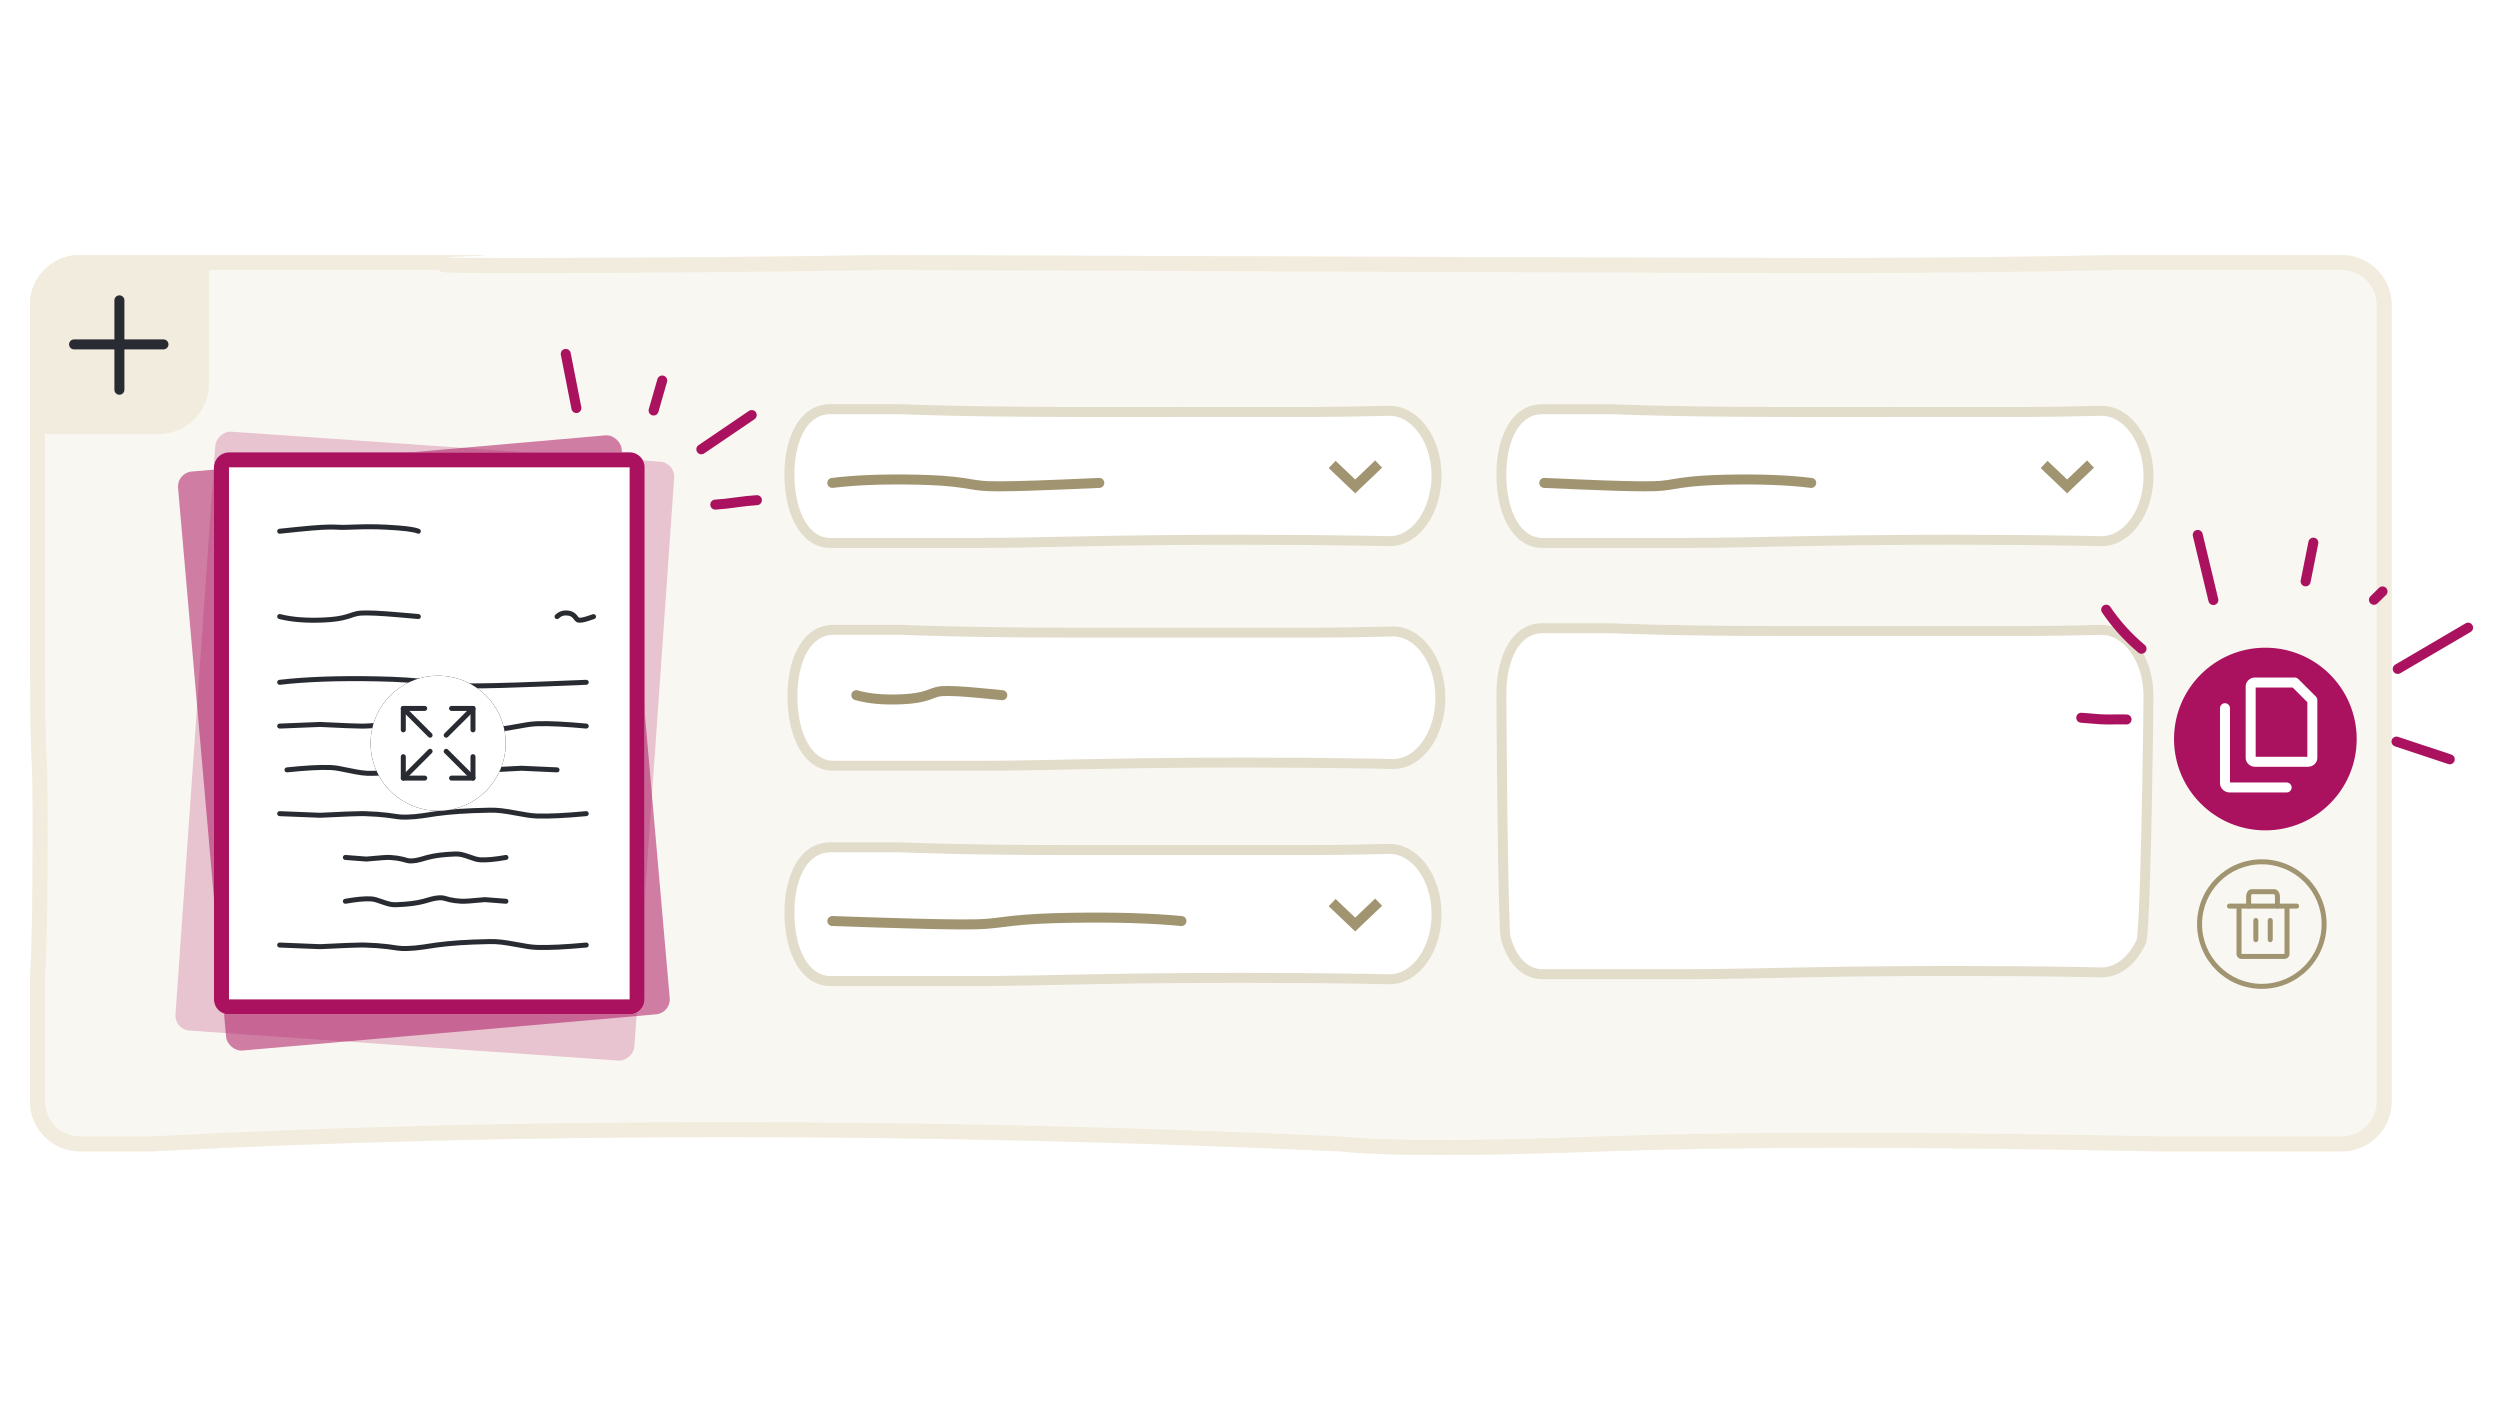 <?xml version="1.0" encoding="UTF-8"?>
<svg xmlns="http://www.w3.org/2000/svg" xmlns:xlink="http://www.w3.org/1999/xlink" width="500" height="281" viewBox="0 0 500 281">
  <defs>
    <filter id="b" width="122.2%" height="122.2%" x="-11.1%" y="-11.1%" filterUnits="objectBoundingBox">
      <feMorphology in="SourceAlpha" operator="dilate" radius="1" result="shadowSpreadOuter1"></feMorphology>
      <feOffset in="shadowSpreadOuter1" result="shadowOffsetOuter1"></feOffset>
      <feColorMatrix in="shadowOffsetOuter1" values="0 0 0 0 0 0 0 0 0 0 0 0 0 0 0 0 0 0 0.254 0"></feColorMatrix>
    </filter>
    <circle id="a" cx="13.508" cy="13.508" r="13.508"></circle>
  </defs>
  <g fill="none" fill-rule="evenodd" transform="translate(6 51)">
    <path fill="#F9F7F1" d="M10,0 C34.639,0 59.278,0 83.917,0 C107.325,0 61.292,0.602 97.907,0.602 C122.318,0.602 146.752,0.401 171.21,0 C277.568,0.401 340.568,0.602 360.208,0.602 C379.849,0.602 398.95,0.401 417.511,0 L462.34,0 C467.863,2.84171132e-14 472.34,4.477 472.34,10 C472.34,20.259 472.34,30.518 472.34,40.777 C472.34,63.369 472.34,85.96 472.34,108.552 C472.34,128.794 472.34,149.037 472.34,169.279 C472.34,174.802 467.863,179.279 462.34,179.279 L436.326,179.279 L436.326,179.279 L426.092,179.279 C377.722,178.318 340.555,178.318 314.591,179.279 C288.627,180.24 271.104,180.24 262.023,179.279 C219.915,177.375 178.901,176.422 138.98,176.422 C99.059,176.422 60.872,177.375 24.419,179.279 L10,179.279 C4.477,179.279 6.76353751e-16,174.802 0,169.279 L0,144.473 L0,144.473 C0.359,139.128 0.539,129.185 0.539,114.642 C0.539,92.828 0,110.394 0,73.596 C0,56.055 0,38.514 0,20.973 C0,17.315 0,13.658 0,10 C-6.76353751e-16,4.477 4.477,1.01453063e-15 10,0 Z"></path>
    <path fill="#F1ECDD" fill-rule="nonzero" d="M86.943,0.265 L86.447,0.283 C82.34,0.433 79.123,0.589 95.808,0.601 L97.907,0.602 C122.318,0.602 146.752,0.401 171.21,0 C274.378,0.389 336.749,0.59 358.324,0.601 L360.208,0.602 C379.849,0.602 398.95,0.401 417.511,0 L462.34,0 C467.863,0 472.34,4.477 472.34,10 L472.34,169.279 C472.34,174.802 467.863,179.279 462.34,179.279 L426.092,179.279 C402.391,178.808 381.379,178.568 363.058,178.559 L360.828,178.559 C342.726,178.568 327.313,178.808 314.591,179.279 C301.897,179.749 291.221,179.989 282.563,180 L281.395,180 C272.92,179.989 266.463,179.749 262.023,179.279 C219.915,177.375 178.901,176.422 138.98,176.422 C99.059,176.422 60.872,177.375 24.419,179.279 L10,179.279 C4.477,179.279 0,174.802 0,169.279 L0,144.473 C0.347,139.309 0.526,129.853 0.538,116.105 L0.538,113.38 C0.53,105.472 0.443,103.269 0.341,101.209 L0.326,100.893 C0.18,97.989 0.012,94.803 0,75.74 L0,10 C0,4.477 4.477,0 10,0 L85.239,0 C94.343,0.011 90.593,0.133 86.943,0.265 Z M81.565,2.999 L10,2.999 C6.215,2.999 3.131,6.005 3,9.759 L3,10 L3,75.954 C3.009,89.859 3.093,95.836 3.266,99.601 C3.276,99.81 3.286,100.019 3.298,100.264 C3.314,100.584 3.314,100.584 3.33,100.901 L3.34,101.11 L3.36,101.527 C3.484,104.235 3.532,106.959 3.538,113.234 L3.538,116.112 C3.526,129.679 3.352,139.091 3.012,144.394 L3,144.565 L3,169.279 C3,173.065 6.005,176.148 9.759,176.275 L10,176.279 L24.34,176.279 L27.586,176.113 C61.978,174.375 97.9,173.479 135.351,173.425 L138.98,173.422 C178.947,173.422 220.006,174.376 262.159,176.282 L262.339,176.296 C266.687,176.756 273.074,176.991 281.484,177 L282.643,177 C291.238,176.987 301.855,176.749 314.48,176.281 C327.236,175.809 342.677,175.568 360.799,175.559 L363.032,175.559 C381.373,175.568 402.394,175.808 426.092,176.279 L462.34,176.279 C466.206,176.279 469.34,173.145 469.34,169.279 L469.34,10 C469.34,6.134 466.206,2.999 462.34,2.999 L417.575,2.999 C398.993,3.401 379.87,3.602 360.208,3.602 L358.323,3.601 C336.743,3.59 274.373,3.389 171.26,2.999 C146.785,3.401 122.334,3.602 97.907,3.602 L96.03,3.601 C95.88,3.601 95.73,3.601 95.583,3.601 L94.713,3.6 C88.175,3.593 84.624,3.561 83.425,3.504 C83.217,3.495 83.054,3.484 82.906,3.467 C82.738,3.448 82.591,3.424 82.401,3.374 C82.153,3.313 82.134,3.309 81.599,3.018 L81.563,2.999 L81.565,2.999 Z"></path>
    <g transform="translate(150.882 29.832)">
      <g transform="translate(142.387)">
        <path fill="#FFF" d="M9.172,0 L22.929,0 L25.992,0.112 C34.664,0.404 45.409,0.554 58.226,0.563 L105.968,0.559 C110.392,0.542 115.341,0.463 120.818,0.324 C126.571,0.177 131.323,6.349 131.432,14.11 L131.434,14.376 C131.434,21.986 126.942,28.181 121.339,28.4 L120.853,28.404 L116.614,28.316 C109.576,28.189 101.308,28.123 91.81,28.118 L82.679,28.137 C61.897,28.241 51.214,28.725 39.273,28.75 L9.172,28.751 C3.286,28.751 0,22.05 0,14.11 C0,6.171 3.286,0 9.172,0 Z"></path>
        <path fill="#E2DCCB" fill-rule="nonzero" d="M22.929,0 L25.992,0.112 C34.664,0.404 45.409,0.554 58.226,0.563 L105.968,0.559 C110.392,0.542 115.341,0.463 120.818,0.324 C126.571,0.177 131.323,6.349 131.432,14.11 L131.434,14.376 C131.434,21.986 126.942,28.181 121.339,28.4 L120.853,28.404 L116.614,28.316 C109.576,28.189 101.308,28.123 91.81,28.118 L82.679,28.137 C66.873,28.216 56.909,28.515 47.79,28.665 L46.78,28.681 C46.612,28.683 46.444,28.686 46.277,28.688 L45.275,28.702 C45.108,28.704 44.941,28.706 44.775,28.709 L43.776,28.72 C42.613,28.733 41.451,28.742 40.279,28.747 L39.273,28.75 L9.172,28.751 C3.286,28.751 0,22.05 0,14.11 C0,6.171 3.286,0 9.172,0 L22.929,0 Z M22.929,2 L9.172,2 C4.901,2 2,6.723 2,14.11 C2,21.627 4.991,26.751 9.172,26.751 L39.269,26.75 C40.548,26.747 41.845,26.739 43.188,26.726 C45.524,26.703 47.947,26.665 51.005,26.607 C51.695,26.594 53.163,26.564 54.697,26.533 L55.357,26.52 C57.227,26.482 59.046,26.445 59.544,26.435 C67.85,26.271 74.543,26.178 82.675,26.137 L91.811,26.118 C101.32,26.123 109.599,26.19 116.655,26.317 L120.837,26.404 L121.261,26.401 C125.66,26.23 129.434,20.998 129.434,14.39 L129.432,14.138 C129.338,7.382 125.355,2.209 120.869,2.323 C115.379,2.463 110.415,2.542 105.968,2.559 L58.224,2.563 C45.387,2.554 34.622,2.404 25.918,2.111 L22.929,2 Z"></path>
        <polygon fill="#A19471" fill-rule="nonzero" points="118.153 11.256 119.534 12.703 114.846 17.176 114.156 17.834 113.466 17.176 108.86 12.782 110.241 11.335 114.155 15.07"></polygon>
        <path fill="#A19471" fill-rule="nonzero" d="M43.135,14.06 C46.05,14.067 50.325,14.192 55.969,14.435 L63.022,14.739 C63.574,14.763 64.002,15.229 63.978,15.781 C63.954,16.333 63.487,16.761 62.936,16.737 L55.883,16.433 C48.536,16.117 43.527,16.002 40.878,16.087 C39.933,16.118 39.168,16.194 38.235,16.336 C38.032,16.367 36.332,16.65 35.717,16.74 C33.322,17.09 30.58,17.302 26.424,17.388 C19.744,17.527 14.09,17.309 9.46,16.73 C8.912,16.662 8.523,16.162 8.592,15.614 C8.66,15.066 9.16,14.677 9.708,14.746 C14.232,15.311 19.792,15.526 26.383,15.389 C30.459,15.304 33.119,15.099 35.428,14.761 C36.018,14.675 37.71,14.393 37.933,14.359 C38.94,14.205 39.783,14.122 40.814,14.088 C41.314,14.072 41.893,14.063 42.551,14.06 L43.135,14.06 Z" transform="rotate(180 36.281 15.745)"></path>
      </g>
      <path fill="#FFF" stroke="#E2DCCB" stroke-width="2" d="M22.911,1 L25.958,1.112 C34.64,1.404 45.395,1.554 58.226,1.563 L105.972,1.559 C110.402,1.542 115.359,1.463 120.843,1.323 C123.416,1.258 125.74,2.642 127.449,4.862 C129.253,7.204 130.38,10.478 130.432,14.118 C130.431,17.802 129.4,21.101 127.699,23.509 C126.077,25.805 123.841,27.291 121.328,27.399 L116.632,27.317 C109.589,27.19 101.315,27.123 91.808,27.118 L82.674,27.137 C71.283,27.194 62.924,27.365 55.73,27.512 C52.939,27.569 50.323,27.623 47.774,27.665 L46.765,27.681 C46.597,27.683 46.43,27.686 46.263,27.688 L45.263,27.702 L43.766,27.72 C42.604,27.733 41.444,27.742 40.276,27.747 L39.273,27.75 L9.172,27.751 C6.698,27.751 4.777,26.364 3.425,24.206 C1.823,21.649 1,18.034 1,14.11 C1,10.234 1.802,6.792 3.372,4.377 C4.729,2.29 6.675,1 9.172,1 L22.911,1 Z"></path>
      <polyline stroke="#A19471" stroke-width="2" points="109.55 12.058 114.156 16.452 118.844 11.98"></polyline>
      <path fill="#A19471" fill-rule="nonzero" d="M43.135,14.06 C46.05,14.067 50.325,14.192 55.969,14.435 L63.022,14.739 C63.574,14.763 64.002,15.229 63.978,15.781 C63.954,16.333 63.487,16.761 62.936,16.737 L55.883,16.433 C48.536,16.117 43.527,16.002 40.878,16.087 C39.933,16.118 39.167,16.194 38.235,16.336 C38.032,16.367 36.332,16.65 35.717,16.74 C33.322,17.09 30.58,17.302 26.424,17.388 C19.744,17.527 14.09,17.309 9.46,16.73 C8.912,16.662 8.523,16.162 8.591,15.614 C8.66,15.066 9.16,14.677 9.708,14.746 C14.232,15.311 19.792,15.526 26.383,15.389 C30.459,15.304 33.119,15.099 35.428,14.761 C36.018,14.675 37.71,14.393 37.933,14.359 C38.94,14.205 39.783,14.122 40.814,14.088 C41.314,14.072 41.893,14.063 42.551,14.06 L43.135,14.06 Z" transform="matrix(1 0 0 -1 0 31.489)"></path>
      <g transform="translate(142.387 43.811)">
        <path fill="#FFF" d="M9.172,0 L22.929,0 L25.992,0.113 C34.664,0.408 45.409,0.56 58.226,0.569 L105.968,0.565 C110.392,0.548 115.341,0.468 120.818,0.327 C126.571,0.179 131.323,6.417 131.432,14.261 L131.434,14.529 C131.434,17.2 130.892,61.832 129.951,63.965 C128.181,67.975 124.997,70.694 121.339,70.838 L120.853,70.842 L116.614,70.754 C112.837,70.685 108.706,70.634 104.221,70.601 C100.348,70.572 96.211,70.556 91.81,70.554 L82.679,70.573 C61.897,70.678 51.214,71.167 39.273,71.192 L9.172,71.193 C5.071,71.193 2.232,67.906 0.888,63.198 C0.302,61.148 0,16.695 0,14.261 C0,6.237 3.286,0 9.172,0 Z"></path>
        <path fill="#E2DCCB" fill-rule="nonzero" d="M22.929,0 L25.992,0.113 C34.664,0.408 45.409,0.56 58.226,0.569 L105.968,0.565 C110.392,0.548 115.341,0.468 120.818,0.327 C126.571,0.179 131.323,6.417 131.432,14.261 L131.434,14.529 L131.434,14.739 C131.423,16.724 131.299,27.231 131.075,38.038 L131.045,39.449 C131.04,39.684 131.035,39.919 131.03,40.154 L130.999,41.562 C130.748,52.572 130.394,62.963 129.951,63.965 C128.181,67.975 124.997,70.694 121.339,70.838 L120.853,70.842 L116.614,70.754 C112.837,70.685 108.706,70.634 104.221,70.601 C100.348,70.572 96.211,70.556 91.81,70.554 L82.679,70.573 C65.995,70.657 55.82,70.989 46.277,71.13 L45.275,71.144 C45.108,71.146 44.941,71.148 44.775,71.15 L43.776,71.162 C42.945,71.171 42.115,71.178 41.281,71.184 L40.279,71.189 C39.945,71.191 39.609,71.192 39.273,71.192 L9.172,71.193 C5.071,71.193 2.232,67.906 0.888,63.198 C0.607,62.214 0.391,51.46 0.243,40.274 L0.207,37.473 C0.078,26.978 0.009,16.787 0,14.591 L0,14.261 C0,6.237 3.286,0 9.172,0 L22.929,0 Z M128.138,62.839 C128.188,62.441 128.239,61.888 128.29,61.192 C128.39,59.836 128.487,57.968 128.582,55.636 C128.75,51.477 128.905,45.937 129.046,39.406 C129.095,37.146 129.142,34.689 129.186,32.224 L129.219,30.376 C129.338,23.463 129.426,16.861 129.434,14.792 L129.434,14.543 L129.432,14.289 C129.337,7.447 125.349,2.211 120.869,2.327 C115.379,2.468 110.415,2.547 105.968,2.565 L58.224,2.569 C45.387,2.56 34.621,2.408 25.918,2.112 L22.929,2 L9.172,2 C4.907,2 2,6.784 2,14.261 L2,14.663 C2.007,16.98 2.061,23.793 2.132,30.736 L2.146,32.124 L2.156,33.048 L2.166,33.968 C2.185,35.649 2.204,37.297 2.224,38.848 C2.396,52.319 2.635,62.033 2.811,62.649 C4.017,66.872 6.306,69.193 9.172,69.193 L39.269,69.192 C40.548,69.19 41.844,69.181 43.188,69.168 C45.524,69.145 47.947,69.107 51.004,69.047 C51.744,69.033 53.376,69 55.027,68.966 L55.686,68.953 C57.436,68.917 59.075,68.883 59.544,68.874 C67.85,68.708 74.543,68.614 82.675,68.573 L91.811,68.554 C96.217,68.556 100.358,68.572 104.236,68.601 C108.728,68.634 112.866,68.685 116.656,68.754 L120.836,68.842 L121.26,68.84 C123.914,68.735 126.435,66.747 127.98,63.468 L128.108,63.184 L128.1,63.191 C128.088,63.186 128.114,63.035 128.138,62.839 Z"></path>
      </g>
      <g transform="translate(.602 44.132)">
        <path fill="#FFF" d="M9.183,0 L22.957,0 L26.023,0.114 C34.707,0.41 45.464,0.563 58.296,0.571 L106.097,0.568 C110.526,0.55 115.481,0.47 120.965,0.329 C126.725,0.18 131.483,6.448 131.592,14.329 L131.593,14.599 C131.593,22.327 127.096,28.618 121.487,28.84 L120.999,28.844 L116.756,28.756 C109.709,28.627 101.431,28.56 91.922,28.554 L82.78,28.574 C61.972,28.679 51.276,29.171 39.321,29.196 L9.183,29.197 C3.29,29.197 0,22.391 0,14.329 C0,6.266 3.29,0 9.183,0 Z"></path>
        <path fill="#E2DCCB" fill-rule="nonzero" d="M22.957,0 L26.023,0.114 C34.707,0.41 45.464,0.563 58.296,0.571 L106.097,0.568 C110.526,0.55 115.481,0.47 120.965,0.329 C126.725,0.18 131.483,6.448 131.592,14.329 L131.593,14.599 C131.593,22.327 127.096,28.618 121.487,28.84 L120.999,28.844 L116.756,28.756 C109.709,28.627 101.431,28.56 91.922,28.554 L82.78,28.574 C61.972,28.679 51.276,29.171 39.321,29.196 L9.183,29.197 C3.29,29.197 0,22.391 0,14.329 C0,6.266 3.29,0 9.183,0 L22.957,0 Z M22.957,2 L9.183,2 C4.914,2 2,6.811 2,14.329 C2,21.977 5.004,27.197 9.183,27.197 L39.316,27.196 C40.597,27.193 41.895,27.185 43.24,27.172 C45.579,27.148 48.005,27.11 51.066,27.05 C51.757,27.037 53.227,27.007 54.763,26.976 L55.424,26.962 C57.296,26.924 59.117,26.886 59.616,26.876 C67.932,26.709 74.633,26.615 82.775,26.574 L91.923,26.554 C101.443,26.56 109.733,26.627 116.797,26.756 L120.983,26.844 L121.407,26.842 C125.806,26.668 129.593,21.342 129.593,14.612 L129.592,14.357 C129.497,7.477 125.501,2.212 121.016,2.328 C115.519,2.47 110.549,2.55 106.097,2.568 L58.295,2.571 C45.442,2.563 34.663,2.41 25.949,2.113 L22.957,2 Z"></path>
        <path fill="#A19471" fill-rule="nonzero" d="M30.8,12.267 C32.341,12.153 35.131,12.299 39.217,12.702 L43.074,13.081 C43.623,13.135 44.025,13.625 43.971,14.175 C43.917,14.724 43.427,15.126 42.878,15.072 L39.021,14.692 C35.046,14.301 32.339,14.159 30.947,14.262 C30.501,14.294 30.145,14.375 29.693,14.533 C29.596,14.567 28.66,14.922 28.306,15.04 C26.93,15.5 25.362,15.777 23.023,15.888 C19.294,16.065 16.122,15.785 13.505,15.038 C12.973,14.887 12.666,14.333 12.817,13.802 C12.969,13.271 13.522,12.963 14.053,13.115 C16.442,13.796 19.401,14.058 22.928,13.89 C25.091,13.787 26.477,13.543 27.673,13.143 C27.979,13.041 28.897,12.692 29.034,12.645 C29.642,12.433 30.165,12.314 30.8,12.267 Z"></path>
      </g>
      <g transform="translate(0 87.623)">
        <path fill="#FFF" d="M9.172,0 L22.929,0 L25.992,0.112 C34.664,0.404 45.409,0.554 58.226,0.563 L105.968,0.559 C110.392,0.542 115.341,0.463 120.818,0.324 C126.571,0.177 131.323,6.349 131.432,14.11 L131.434,14.376 C131.434,21.986 126.942,28.181 121.339,28.4 L120.853,28.404 L116.614,28.316 C109.576,28.189 101.308,28.123 91.81,28.118 L82.679,28.137 C61.897,28.241 51.214,28.725 39.273,28.75 L9.172,28.751 C3.286,28.751 0,22.05 0,14.11 C0,6.171 3.286,0 9.172,0 Z"></path>
        <path fill="#E2DCCB" fill-rule="nonzero" d="M22.929,0 L25.992,0.112 C34.664,0.404 45.409,0.554 58.226,0.563 L105.968,0.559 C110.392,0.542 115.341,0.463 120.818,0.324 C126.571,0.177 131.323,6.349 131.432,14.11 L131.434,14.376 C131.434,21.986 126.942,28.181 121.339,28.4 L120.853,28.404 L116.614,28.316 C109.576,28.189 101.308,28.123 91.81,28.118 L82.679,28.137 C66.873,28.216 56.909,28.515 47.79,28.665 L46.78,28.681 C46.612,28.683 46.444,28.686 46.277,28.688 L45.275,28.702 C45.108,28.704 44.941,28.706 44.775,28.709 L43.776,28.72 C42.613,28.733 41.451,28.742 40.279,28.747 L39.273,28.75 L9.172,28.751 C3.286,28.751 0,22.05 0,14.11 C0,6.171 3.286,0 9.172,0 L22.929,0 Z M22.929,2 L9.172,2 C4.901,2 2,6.723 2,14.11 C2,21.627 4.991,26.751 9.172,26.751 L39.269,26.75 C40.548,26.747 41.845,26.739 43.188,26.726 C45.524,26.703 47.947,26.665 51.005,26.607 C51.695,26.594 53.163,26.564 54.697,26.533 L55.357,26.52 C57.227,26.482 59.046,26.445 59.544,26.435 C67.85,26.271 74.543,26.178 82.675,26.137 L91.811,26.118 C101.32,26.123 109.599,26.19 116.655,26.317 L120.837,26.404 L121.261,26.401 C125.66,26.23 129.434,20.998 129.434,14.39 L129.432,14.138 C129.338,7.382 125.355,2.209 120.869,2.323 C115.379,2.463 110.415,2.542 105.968,2.559 L58.224,2.563 C45.387,2.554 34.622,2.404 25.918,2.111 L22.929,2 Z"></path>
        <polygon fill="#A19471" fill-rule="nonzero" points="118.153 11.256 119.534 12.703 114.846 17.176 114.156 17.834 113.466 17.176 108.86 12.782 110.241 11.335 114.155 15.07"></polygon>
        <path fill="#A19471" fill-rule="nonzero" d="M53.499,14.06 C57.299,14.068 62.87,14.193 70.218,14.435 L79.441,14.739 C79.993,14.757 80.426,15.219 80.408,15.771 C80.389,16.323 79.927,16.756 79.375,16.738 L70.152,16.434 C60.531,16.117 53.972,16.001 50.49,16.087 C49.23,16.119 48.209,16.196 46.969,16.341 C46.834,16.357 46.211,16.435 45.522,16.521 L45.104,16.573 C44.546,16.642 43.999,16.709 43.68,16.744 C40.571,17.092 37.007,17.302 31.595,17.389 C22.883,17.527 15.516,17.309 9.489,16.734 C8.939,16.681 8.536,16.193 8.588,15.643 C8.641,15.093 9.129,14.69 9.679,14.743 C15.624,15.311 22.92,15.526 31.563,15.389 C36.914,15.304 40.415,15.097 43.458,14.757 C43.95,14.702 45.014,14.569 45.804,14.471 L46.331,14.405 C46.531,14.38 46.677,14.362 46.737,14.355 C48.034,14.203 49.116,14.121 50.44,14.088 C51.131,14.071 51.94,14.062 52.865,14.06 L53.499,14.06 Z" transform="rotate(180 44.496 15.745)"></path>
      </g>
    </g>
    <path fill="#F1ECDD" d="M10,0 L35.762,0 L35.762,0 L35.762,25.762 C35.762,31.285 31.285,35.762 25.762,35.762 L0,35.762 L0,35.762 L0,10 C1.10000309e-15,4.477 4.477,2.79088747e-15 10,0 Z"></path>
    <path fill="#F1ECDD" fill-rule="nonzero" d="M35.762,0 L35.762,25.762 C35.762,31.285 31.285,35.762 25.762,35.762 L0,35.762 L0,10 C0,4.477 4.477,0 10,0 L35.762,0 Z M31.762,4 L10,4 C6.686,4 4,6.686 4,10 L4,31.762 L25.762,31.762 C29.001,31.762 31.64,29.197 31.758,25.987 L31.762,25.762 L31.762,4 Z"></path>
    <path fill="#282B31" fill-rule="nonzero" d="M23.369,10.852 C23.759,10.462 24.393,10.462 24.783,10.852 C25.174,11.243 25.174,11.876 24.783,12.266 L12.139,24.91 C11.749,25.301 11.116,25.301 10.725,24.91 C10.335,24.52 10.335,23.887 10.725,23.496 L23.369,10.852 Z" transform="rotate(45 17.754 17.881)"></path>
    <path fill="#282B31" fill-rule="nonzero" d="M10.852,10.979 C11.243,10.589 11.876,10.589 12.266,10.979 L24.91,23.623 C25.301,24.014 25.301,24.647 24.91,25.037 C24.52,25.428 23.887,25.428 23.496,25.037 L10.852,12.393 C10.462,12.003 10.462,11.37 10.852,10.979 Z" transform="rotate(45 17.881 18.008)"></path>
    <g fill="#A19471" fill-rule="nonzero" transform="translate(433.41 120.86)">
      <path d="M12.955,0 C20.11,0 25.911,5.8 25.911,12.955 C25.911,20.11 20.11,25.911 12.955,25.911 C5.8,25.911 0,20.11 0,12.955 C0,5.8 5.8,0 12.955,0 Z M12.955,1 C6.353,1 1,6.353 1,12.955 C1,19.558 6.353,24.911 12.955,24.911 C19.558,24.911 24.911,19.558 24.911,12.955 C24.911,6.353 19.558,1 12.955,1 Z"></path>
      <g transform="translate(6.478 6.478)">
        <path d="M11.516,2.859 C11.792,2.859 12.016,3.083 12.016,3.359 L12.016,12.476 C12.016,13.036 11.523,13.455 10.951,13.455 L2.484,13.455 C1.912,13.455 1.419,13.036 1.419,12.476 L1.419,3.359 C1.419,3.083 1.643,2.859 1.919,2.859 C2.195,2.859 2.419,3.083 2.419,3.359 L2.419,12.476 C2.419,12.445 2.432,12.455 2.484,12.455 L10.951,12.455 C11.003,12.455 11.016,12.445 11.016,12.476 L11.016,3.359 C11.016,3.083 11.24,2.859 11.516,2.859 Z"></path>
        <path d="M8.957,-0.5 C9.639,-0.5 10.097,0.186 10.097,0.96 L10.097,2.879 C10.097,3.155 9.873,3.379 9.597,3.379 C9.32,3.379 9.097,3.155 9.097,2.879 L9.097,0.96 C9.097,0.673 8.981,0.5 8.957,0.5 L4.478,0.5 C4.454,0.5 4.339,0.673 4.339,0.96 L4.339,2.879 C4.339,3.155 4.115,3.379 3.839,3.379 C3.562,3.379 3.339,3.155 3.339,2.879 L3.339,0.96 C3.339,0.186 3.796,-0.5 4.478,-0.5 L8.957,-0.5 Z"></path>
        <path d="M13.435 2.379C13.711 2.379 13.935 2.603 13.935 2.879 13.935 3.155 13.711 3.379 13.435 3.379L0 3.379C-.276 3.379-.5 3.155-.5 2.879-.5 2.603-.276 2.379 0 2.379L13.435 2.379ZM5.278 5.258C5.554 5.258 5.778 5.482 5.778 5.758L5.778 9.597C5.778 9.873 5.554 10.097 5.278 10.097 5.002 10.097 4.778 9.873 4.778 9.597L4.778 5.758C4.778 5.482 5.002 5.258 5.278 5.258ZM8.157 5.258C8.433 5.258 8.657 5.482 8.657 5.758L8.657 9.597C8.657 9.873 8.433 10.097 8.157 10.097 7.881 10.097 7.657 9.873 7.657 9.597L7.657 5.758C7.657 5.482 7.881 5.258 8.157 5.258Z"></path>
      </g>
    </g>
    <g transform="translate(28.89 35.13)">
      <g transform="scale(-1 1) rotate(-4 41.813 1437.192)">
        <rect width="92" height="120.068" fill="#AA115E" opacity=".221" rx="3" style="mix-blend-mode:multiply"></rect>
        <path fill="#282B31" fill-rule="nonzero" d="M31.347,33.838 C32.869,33.737 35.677,33.869 39.792,34.233 L43.705,34.58 C43.98,34.604 44.184,34.847 44.159,35.122 C44.135,35.397 43.892,35.6 43.617,35.576 L39.704,35.229 C35.638,34.87 32.868,34.739 31.413,34.836 C30.908,34.869 30.5,34.953 29.997,35.11 C29.955,35.123 29.79,35.179 29.582,35.249 L29.045,35.428 C28.867,35.486 28.704,35.539 28.598,35.571 C27.251,35.975 25.712,36.219 23.388,36.318 C19.66,36.477 16.502,36.227 13.91,35.562 C13.642,35.494 13.481,35.221 13.55,34.954 C13.618,34.686 13.891,34.525 14.158,34.593 C16.646,35.231 19.709,35.474 23.345,35.319 C25.589,35.223 27.047,34.992 28.31,34.613 C28.418,34.581 28.594,34.523 28.786,34.46 L29.078,34.363 C29.368,34.266 29.634,34.176 29.698,34.156 C30.272,33.976 30.756,33.877 31.347,33.838 Z"></path>
        <path fill="#282B31" fill-rule="nonzero" d="M20.896,15.486 C23.394,15.361 25.229,15.368 27.771,15.46 C28.927,15.502 29.614,15.524 30.115,15.529 L30.46,15.528 C30.779,15.525 31.033,15.511 31.342,15.487 C32.869,15.368 35.68,15.523 39.799,15.95 L43.713,16.355 C43.987,16.384 44.187,16.63 44.159,16.904 C44.13,17.179 43.884,17.379 43.61,17.35 L39.696,16.944 C35.635,16.524 32.868,16.371 31.419,16.484 C30.542,16.552 30.095,16.544 27.735,16.459 C25.219,16.368 23.411,16.361 20.946,16.485 C17.33,16.665 15.065,16.951 14.233,17.312 C13.98,17.421 13.685,17.305 13.575,17.052 C13.465,16.798 13.582,16.504 13.835,16.394 C14.822,15.966 17.148,15.673 20.896,15.486 Z" transform="matrix(-1 0 0 1 57.695 0)"></path>
        <path fill="#282B31" fill-rule="nonzero" d="M77.731,33.852 C78.246,33.722 79.049,33.866 80.215,34.257 L81.244,34.604 C81.506,34.692 81.647,34.975 81.559,35.237 C81.471,35.499 81.187,35.64 80.925,35.551 L79.896,35.205 C78.908,34.873 78.243,34.754 77.975,34.822 C77.954,34.827 77.913,34.859 77.833,34.954 C77.812,34.979 77.56,35.306 77.459,35.421 C77.043,35.896 76.547,36.195 75.824,36.312 C74.701,36.494 73.723,36.199 72.939,35.436 C72.742,35.243 72.737,34.926 72.93,34.729 C73.123,34.531 73.439,34.527 73.637,34.719 C74.19,35.258 74.849,35.457 75.664,35.325 C76.144,35.247 76.436,35.071 76.707,34.762 C76.782,34.676 77.025,34.361 77.067,34.312 C77.27,34.07 77.464,33.919 77.731,33.852 Z" transform="matrix(1 0 0 -1 0 70.17)"></path>
        <path fill="#282B31" fill-rule="nonzero" d="M55.302,47.839 C58.859,47.849 64.055,47.991 70.895,48.265 L79.546,48.611 C79.822,48.623 80.036,48.855 80.026,49.131 C80.014,49.407 79.781,49.622 79.506,49.611 L70.855,49.264 C64.032,48.991 58.85,48.85 55.311,48.839 L54.413,48.839 C53.649,48.842 52.976,48.853 52.394,48.87 C51.202,48.906 50.233,48.995 49.061,49.162 C48.926,49.181 48.285,49.279 47.6,49.382 L47.187,49.444 C46.708,49.516 46.252,49.583 45.978,49.621 C43.072,50.015 39.74,50.254 34.674,50.352 C26.514,50.509 19.616,50.262 13.976,49.608 C13.702,49.576 13.505,49.328 13.537,49.053 C13.569,48.779 13.817,48.583 14.092,48.614 C19.682,49.263 26.536,49.509 34.654,49.352 C39.684,49.255 42.978,49.019 45.843,48.63 C46.576,48.53 48.654,48.209 48.921,48.171 C50.127,48 51.132,47.907 52.364,47.87 C52.951,47.853 53.629,47.842 54.398,47.839 L55.302,47.839 Z" transform="matrix(1 0 0 -1 0 98.237)"></path>
        <path fill="#282B31" fill-rule="nonzero" d="M52.364,57.236 C53.084,57.214 53.653,57.241 54.286,57.317 C54.55,57.349 56.022,57.572 56.588,57.642 C57.86,57.798 59.344,57.909 61.35,57.977 C62.416,58.013 65.593,57.898 70.895,57.631 L79.546,57.977 C79.822,57.988 80.036,58.221 80.026,58.497 C80.014,58.772 79.782,58.987 79.506,58.976 L70.9,58.629 C65.607,58.898 62.423,59.014 61.317,58.976 C59.282,58.907 57.769,58.794 56.466,58.634 C55.881,58.562 54.411,58.34 54.166,58.31 C53.582,58.24 53.064,58.215 52.394,58.236 C51.202,58.271 50.233,58.361 49.061,58.527 C48.926,58.546 48.285,58.644 47.6,58.748 L47.187,58.81 C46.708,58.882 46.252,58.949 45.978,58.986 C43.072,59.38 39.74,59.619 34.674,59.717 C32.931,59.751 31.533,59.574 28.896,59.084 C26.74,58.684 26.001,58.566 24.935,58.495 C24.764,58.484 24.596,58.476 24.43,58.471 C21.967,58.393 18.515,58.561 14.08,58.974 C13.805,59 13.562,58.798 13.536,58.523 C13.51,58.248 13.713,58.004 13.988,57.979 C18.46,57.562 21.95,57.392 24.461,57.471 C24.639,57.477 24.818,57.486 25.001,57.498 C26.121,57.572 26.881,57.693 29.079,58.101 C31.653,58.579 32.998,58.749 34.654,58.717 C39.684,58.62 42.978,58.384 45.843,57.995 C46.577,57.896 48.654,57.575 48.921,57.537 C50.128,57.366 51.132,57.273 52.364,57.236 Z" transform="matrix(-1 0 0 1 93.56 0)"></path>
        <path fill="#282B31" fill-rule="nonzero" d="M52.364,75.947 C53.084,75.926 53.653,75.952 54.286,76.029 C54.55,76.061 56.022,76.283 56.588,76.353 C57.86,76.509 59.344,76.62 61.35,76.688 C62.416,76.724 65.593,76.609 70.895,76.342 L79.546,76.688 C79.822,76.699 80.036,76.932 80.026,77.208 C80.014,77.484 79.782,77.698 79.506,77.687 L70.9,77.341 C65.607,77.609 62.423,77.725 61.317,77.688 C59.282,77.619 57.769,77.505 56.466,77.345 C55.881,77.274 54.411,77.051 54.166,77.022 C53.582,76.951 53.064,76.927 52.394,76.947 C51.202,76.983 50.233,77.072 49.061,77.238 C48.926,77.258 48.285,77.356 47.6,77.459 L47.187,77.521 C46.708,77.593 46.252,77.66 45.978,77.697 C43.072,78.092 39.74,78.331 34.674,78.429 C32.931,78.462 31.533,78.285 28.896,77.795 C26.74,77.395 26.001,77.277 24.935,77.207 C24.764,77.195 24.596,77.187 24.43,77.182 C21.967,77.105 18.515,77.272 14.08,77.686 C13.805,77.711 13.562,77.509 13.536,77.234 C13.51,76.959 13.713,76.716 13.988,76.69 C18.46,76.273 21.95,76.104 24.461,76.182 C24.639,76.188 24.818,76.197 25.001,76.209 C26.121,76.283 26.881,76.404 29.079,76.812 C31.653,77.29 32.998,77.461 34.654,77.429 C39.684,77.332 42.978,77.095 45.843,76.706 C46.577,76.607 48.654,76.286 48.921,76.248 C50.128,76.077 51.132,75.984 52.364,75.947 Z" transform="rotate(180 46.78 77.186)"></path>
        <path fill="#282B31" fill-rule="nonzero" d="M52.364,104.015 C53.084,103.993 53.653,104.02 54.286,104.097 C54.55,104.128 56.022,104.351 56.588,104.421 C57.86,104.577 59.344,104.688 61.35,104.756 C62.416,104.792 65.593,104.677 70.895,104.41 L79.546,104.756 C79.822,104.767 80.036,105 80.026,105.276 C80.014,105.552 79.782,105.766 79.506,105.755 L70.9,105.409 C65.607,105.677 62.423,105.793 61.317,105.755 C59.282,105.686 57.769,105.573 56.466,105.413 C55.881,105.341 54.411,105.119 54.166,105.089 C53.582,105.019 53.064,104.995 52.394,105.015 C51.202,105.05 50.233,105.14 49.061,105.306 C48.926,105.325 48.285,105.423 47.6,105.527 L47.187,105.589 C46.708,105.661 46.252,105.728 45.978,105.765 C43.072,106.16 39.74,106.399 34.674,106.496 C32.931,106.53 31.533,106.353 28.896,105.863 C26.74,105.463 26.001,105.345 24.935,105.275 C24.764,105.263 24.596,105.255 24.43,105.25 C21.967,105.173 18.515,105.34 14.08,105.754 C13.805,105.779 13.562,105.577 13.536,105.302 C13.51,105.027 13.713,104.783 13.988,104.758 C18.46,104.341 21.95,104.172 24.461,104.25 C24.639,104.256 24.818,104.265 25.001,104.277 C26.121,104.351 26.881,104.472 29.079,104.88 C31.653,105.358 32.998,105.529 34.654,105.497 C39.684,105.399 42.978,105.163 45.843,104.774 C46.577,104.675 48.654,104.354 48.921,104.316 C50.128,104.145 51.132,104.052 52.364,104.015 Z" transform="rotate(180 46.78 105.254)"></path>
        <path fill="#282B31" fill-rule="nonzero" d="M48.125,85.304 C48.537,85.28 48.869,85.31 49.233,85.394 C49.384,85.429 50.156,85.651 50.44,85.718 C51.087,85.87 51.845,85.978 52.876,86.045 C53.406,86.079 55.066,85.964 57.88,85.699 L62.411,86.045 C62.687,86.066 62.893,86.306 62.872,86.582 C62.851,86.857 62.61,87.063 62.335,87.042 L57.89,86.695 C55.558,86.921 54.008,87.039 53.205,87.049 L52.986,87.049 C52.92,87.048 52.862,87.046 52.812,87.043 C51.727,86.972 50.914,86.856 50.212,86.692 C49.894,86.617 49.124,86.395 49.008,86.368 C48.735,86.305 48.498,86.284 48.182,86.302 C47.584,86.336 47.101,86.422 46.509,86.582 C46.445,86.599 46.14,86.688 45.801,86.786 L45.507,86.871 C45.263,86.94 45.032,87.005 44.89,87.042 C43.343,87.443 41.572,87.685 38.893,87.784 C37.92,87.82 37.155,87.635 35.734,87.131 C34.63,86.74 34.255,86.626 33.732,86.56 C33.651,86.549 33.57,86.542 33.492,86.537 C32.235,86.462 30.453,86.627 28.155,87.036 C27.884,87.084 27.624,86.903 27.576,86.631 C27.527,86.359 27.708,86.1 27.98,86.051 C30.349,85.63 32.202,85.458 33.552,85.539 C33.653,85.545 33.755,85.555 33.858,85.568 C34.48,85.646 34.89,85.771 36.068,86.188 C37.375,86.652 38.048,86.815 38.856,86.785 C41.465,86.689 43.165,86.456 44.64,86.074 C45.017,85.976 46.103,85.656 46.248,85.617 C46.903,85.439 47.453,85.342 48.125,85.304 Z" transform="rotate(180 45.22 86.542)"></path>
        <path fill="#282B31" fill-rule="nonzero" d="M48.125 94.66C48.537 94.637 48.869 94.667 49.233 94.75 49.384 94.785 50.156 95.008 50.44 95.075 51.087 95.226 51.844 95.335 52.876 95.401 53.406 95.436 55.065 95.321 57.88 95.055L62.411 95.402C62.686 95.423 62.893 95.663 62.872 95.938 62.85 96.214 62.61 96.42 62.335 96.399L57.89 96.052C55.558 96.278 54.008 96.396 53.205 96.406L52.986 96.406C52.92 96.405 52.862 96.403 52.811 96.399 51.726 96.329 50.914 96.213 50.212 96.048 49.894 95.974 49.124 95.752 49.008 95.725 48.735 95.662 48.498 95.641 48.182 95.659 47.584 95.693 47.101 95.778 46.509 95.938 46.445 95.956 46.139 96.045 45.8 96.143L45.507 96.227C45.263 96.297 45.032 96.362 44.89 96.398 43.343 96.8 41.572 97.042 38.893 97.141 37.92 97.177 37.155 96.991 35.734 96.487 34.63 96.096 34.255 95.983 33.732 95.916 33.65 95.906 33.57 95.898 33.492 95.894 32.235 95.819 30.453 95.984 28.155 96.393 27.884 96.441 27.624 96.26 27.576 95.988 27.527 95.716 27.708 95.456 27.98 95.408 30.349 94.987 32.202 94.815 33.551 94.896 33.653 94.902 33.755 94.911 33.858 94.924 34.48 95.003 34.89 95.128 36.068 95.545 37.375 96.008 38.048 96.171 38.856 96.142 41.465 96.045 43.165 95.813 44.64 95.43 45.017 95.333 46.103 95.013 46.248 94.973 46.902 94.796 47.453 94.699 48.125 94.66ZM49.356 66.592C49.998 66.57 50.505 66.597 51.068 66.674 51.304 66.707 52.6 66.929 53.097 66.999 54.214 67.154 55.517 67.265 57.281 67.333 58.215 67.369 61.013 67.253 65.69 66.987L73.311 67.333C73.587 67.346 73.8 67.579 73.788 67.855 73.775 68.131 73.541 68.345 73.266 68.332L65.696 67.985C61.028 68.254 58.223 68.37 57.243 68.332 55.447 68.263 54.11 68.149 52.959 67.989 52.441 67.917 51.146 67.694 50.932 67.665 50.425 67.596 49.974 67.571 49.39 67.591 48.345 67.627 47.496 67.716 46.468 67.882 46.309 67.907 45.348 68.075 44.566 68.207L44.194 68.269C44.02 68.298 43.867 68.323 43.751 68.341 41.187 68.736 38.246 68.975 33.778 69.073 32.232 69.107 30.994 68.929 28.663 68.438 26.769 68.038 26.12 67.921 25.188 67.851 25.039 67.84 24.892 67.832 24.748 67.827 22.584 67.75 19.548 67.917 15.646 68.33 15.371 68.359 15.125 68.16 15.096 67.885 15.067 67.611 15.266 67.364 15.541 67.335 19.486 66.918 22.565 66.748 24.783 66.827 24.941 66.833 25.101 66.842 25.263 66.854 26.256 66.929 26.928 67.05 28.87 67.459 31.129 67.935 32.309 68.105 33.756 68.073 38.183 67.976 41.08 67.741 43.599 67.352 44.243 67.253 46.073 66.932 46.309 66.894 47.377 66.722 48.266 66.629 49.356 66.592Z"></path>
      </g>
      <g transform="rotate(-5 96.901 -1.005)">
        <rect width="89.066" height="116.238" fill="#AA115E" opacity=".531" rx="3"></rect>
        <path fill="#282B31" fill-rule="nonzero" d="M30.346,32.743 C31.821,32.645 34.539,32.773 38.524,33.125 L42.313,33.461 C42.588,33.485 42.791,33.728 42.767,34.003 C42.742,34.278 42.499,34.481 42.224,34.457 L38.436,34.122 C34.501,33.774 31.82,33.647 30.412,33.741 C29.924,33.773 29.531,33.853 29.045,34.006 C29.028,34.011 28.988,34.024 28.932,34.043 L28.593,34.157 C28.278,34.262 27.886,34.393 27.69,34.451 C26.385,34.843 24.893,35.08 22.643,35.176 C19.033,35.33 15.973,35.087 13.462,34.443 C13.195,34.375 13.033,34.102 13.102,33.835 C13.171,33.567 13.443,33.406 13.71,33.475 C16.117,34.092 19.081,34.327 22.6,34.177 C24.771,34.084 26.181,33.86 27.403,33.494 C27.715,33.4 28.622,33.09 28.746,33.051 C29.303,32.877 29.773,32.781 30.346,32.743 Z"></path>
        <path fill="#282B31" fill-rule="nonzero" d="M20.229,14.976 C22.648,14.855 24.424,14.862 26.886,14.951 C29.122,15.032 29.546,15.039 30.341,14.977 C31.821,14.862 34.543,15.012 38.532,15.425 L42.32,15.818 C42.595,15.846 42.794,16.092 42.766,16.367 C42.737,16.641 42.492,16.841 42.217,16.813 L38.429,16.42 C34.498,16.013 31.82,15.865 30.418,15.974 C30.312,15.982 30.212,15.989 30.115,15.995 L29.921,16.006 C29.307,16.034 28.659,16.016 26.85,15.95 C24.414,15.862 22.665,15.855 20.279,15.975 C16.78,16.15 14.588,16.426 13.785,16.774 C13.532,16.884 13.237,16.768 13.128,16.514 C13.018,16.261 13.134,15.966 13.387,15.857 C14.345,15.441 16.598,15.158 20.229,14.976 Z" transform="matrix(-1 0 0 1 55.855 0)"></path>
        <path fill="#282B31" fill-rule="nonzero" d="M75.248,32.757 C75.751,32.63 76.53,32.769 77.661,33.149 L78.658,33.485 C78.92,33.573 79.061,33.856 78.972,34.118 C78.884,34.38 78.601,34.521 78.339,34.433 L77.342,34.097 C76.389,33.777 75.747,33.662 75.492,33.726 C75.475,33.731 75.438,33.759 75.362,33.85 C75.343,33.873 75.098,34.19 75,34.302 C74.595,34.764 74.112,35.055 73.408,35.169 C72.316,35.347 71.364,35.059 70.602,34.317 C70.404,34.124 70.4,33.808 70.592,33.61 C70.785,33.412 71.102,33.408 71.3,33.601 C71.831,34.119 72.464,34.31 73.248,34.182 C73.708,34.108 73.989,33.939 74.248,33.643 C74.321,33.56 74.556,33.255 74.596,33.207 C74.795,32.97 74.985,32.823 75.248,32.757 Z" transform="matrix(1 0 0 -1 0 67.931)"></path>
        <path fill="#282B31" fill-rule="nonzero" d="M53.614,46.297 C57.056,46.309 62.061,46.446 68.634,46.709 L77.009,47.045 C77.285,47.056 77.5,47.289 77.489,47.564 C77.478,47.84 77.245,48.055 76.969,48.044 L68.594,47.709 C62.038,47.446 57.046,47.309 53.623,47.297 L52.728,47.297 C51.968,47.3 51.299,47.31 50.723,47.327 C49.569,47.362 48.633,47.448 47.498,47.609 C47.25,47.644 45.234,47.956 44.513,48.053 C41.7,48.435 38.474,48.667 33.568,48.762 C25.668,48.914 18.989,48.674 13.529,48.041 C13.254,48.009 13.058,47.761 13.09,47.487 C13.121,47.213 13.37,47.016 13.644,47.048 C19.055,47.675 25.69,47.914 33.549,47.762 C38.417,47.668 41.606,47.439 44.379,47.063 C44.655,47.025 45.128,46.955 45.618,46.882 L46.038,46.818 C46.662,46.724 47.229,46.637 47.358,46.619 C48.527,46.453 49.5,46.363 50.693,46.327 C51.275,46.31 51.948,46.3 52.714,46.297 L53.614,46.297 Z" transform="matrix(1 0 0 -1 0 95.103)"></path>
        <path fill="#282B31" fill-rule="nonzero" d="M50.693,55.394 C51.392,55.373 51.943,55.399 52.556,55.473 C52.812,55.504 54.237,55.72 54.785,55.787 C56.016,55.938 57.452,56.046 59.394,56.112 C60.425,56.147 63.501,56.035 68.634,55.776 L77.009,56.112 C77.285,56.123 77.5,56.355 77.489,56.631 C77.478,56.907 77.245,57.122 76.969,57.111 L68.64,56.775 C64.268,56.997 61.383,57.111 59.964,57.117 L59.691,57.117 C59.565,57.116 59.455,57.114 59.36,57.111 C57.39,57.044 55.925,56.935 54.663,56.78 C54.096,56.71 52.673,56.495 52.436,56.466 C51.872,56.398 51.371,56.374 50.723,56.394 C49.569,56.429 48.633,56.515 47.498,56.676 C47.25,56.711 45.234,57.022 44.513,57.12 C41.7,57.502 38.474,57.734 33.568,57.828 C31.879,57.861 30.526,57.689 27.971,57.215 C25.884,56.828 25.169,56.714 24.138,56.646 C23.973,56.635 23.81,56.627 23.65,56.622 C21.267,56.547 17.926,56.709 13.633,57.109 C13.358,57.135 13.114,56.933 13.088,56.658 C13.063,56.383 13.265,56.139 13.54,56.114 C17.871,55.71 21.249,55.546 23.682,55.622 C23.854,55.627 24.028,55.636 24.205,55.648 C25.289,55.72 26.026,55.837 28.154,56.232 C30.645,56.694 31.947,56.86 33.549,56.829 C38.417,56.735 41.606,56.506 44.379,56.129 C45.089,56.033 47.1,55.723 47.358,55.686 C48.527,55.52 49.5,55.43 50.693,55.394 Z" transform="matrix(-1 0 0 1 90.575 0)"></path>
        <path fill="#282B31" fill-rule="nonzero" d="M50.693,73.509 C51.392,73.488 51.943,73.514 52.556,73.588 C52.812,73.619 54.237,73.834 54.785,73.902 C56.016,74.053 57.452,74.16 59.394,74.226 C60.425,74.261 63.501,74.149 68.634,73.891 L77.009,74.226 C77.285,74.237 77.5,74.47 77.489,74.746 C77.478,75.022 77.245,75.236 76.969,75.225 L68.64,74.89 C64.268,75.112 61.383,75.226 59.964,75.232 L59.691,75.232 C59.565,75.231 59.455,75.229 59.36,75.226 C57.39,75.159 55.925,75.049 54.663,74.894 C54.096,74.825 52.673,74.609 52.436,74.581 C51.872,74.513 51.371,74.489 50.723,74.508 C49.569,74.543 48.633,74.63 47.498,74.79 C47.25,74.826 45.234,75.137 44.513,75.235 C41.7,75.617 38.474,75.848 33.568,75.943 C31.879,75.976 30.526,75.804 27.971,75.33 C25.884,74.942 25.169,74.828 24.138,74.76 C23.973,74.749 23.81,74.741 23.65,74.736 C21.267,74.661 17.926,74.824 13.633,75.224 C13.358,75.249 13.114,75.047 13.088,74.772 C13.063,74.497 13.265,74.254 13.54,74.228 C17.871,73.824 21.249,73.66 23.682,73.736 C23.854,73.742 24.028,73.75 24.205,73.762 C25.289,73.834 26.026,73.951 28.154,74.346 C30.645,74.809 31.947,74.974 33.549,74.943 C38.417,74.849 41.606,74.62 44.379,74.244 C45.089,74.148 47.1,73.837 47.358,73.8 C48.527,73.635 49.5,73.545 50.693,73.509 Z" transform="rotate(180 45.288 74.724)"></path>
        <path fill="#282B31" fill-rule="nonzero" d="M50.693,100.681 C51.392,100.66 51.943,100.686 52.556,100.76 C52.812,100.791 54.237,101.007 54.785,101.074 C56.016,101.225 57.452,101.333 59.394,101.399 C60.425,101.434 63.501,101.322 68.634,101.063 L77.009,101.399 C77.285,101.41 77.5,101.642 77.489,101.918 C77.478,102.194 77.245,102.409 76.969,102.398 L68.64,102.062 C64.268,102.284 61.383,102.398 59.964,102.405 L59.691,102.404 C59.565,102.403 59.455,102.401 59.36,102.398 C57.39,102.331 55.925,102.222 54.663,102.067 C54.096,101.997 52.673,101.782 52.436,101.753 C51.872,101.685 51.371,101.661 50.723,101.681 C49.569,101.716 48.633,101.802 47.498,101.963 C47.25,101.998 45.234,102.309 44.513,102.407 C41.7,102.789 38.474,103.021 33.568,103.115 C31.879,103.148 30.526,102.976 27.971,102.502 C25.884,102.115 25.169,102.001 24.138,101.933 C23.973,101.922 23.81,101.914 23.65,101.909 C21.267,101.834 17.926,101.996 13.633,102.396 C13.358,102.422 13.114,102.22 13.088,101.945 C13.063,101.67 13.265,101.426 13.54,101.401 C17.871,100.997 21.249,100.833 23.682,100.909 C23.854,100.914 24.028,100.923 24.205,100.935 C25.289,101.007 26.026,101.124 28.154,101.519 C30.645,101.981 31.947,102.147 33.549,102.116 C38.417,102.022 41.606,101.793 44.379,101.416 C45.089,101.32 47.1,101.01 47.358,100.973 C48.527,100.807 49.5,100.717 50.693,100.681 Z" transform="rotate(180 45.288 101.897)"></path>
        <path fill="#282B31" fill-rule="nonzero" d="M46.589,82.567 C46.99,82.544 47.313,82.573 47.666,82.654 C47.813,82.688 48.56,82.904 48.835,82.968 C49.46,83.115 50.193,83.22 51.191,83.284 C51.702,83.317 53.309,83.206 56.035,82.949 L60.422,83.285 C60.697,83.306 60.903,83.546 60.882,83.821 C60.861,84.097 60.621,84.303 60.345,84.282 L56.045,83.946 C53.335,84.208 51.716,84.32 51.126,84.282 C50.075,84.214 49.288,84.102 48.607,83.942 C48.298,83.87 47.553,83.655 47.442,83.629 C47.179,83.568 46.95,83.548 46.646,83.565 C46.068,83.598 45.602,83.681 45.03,83.835 C44.906,83.869 43.847,84.181 43.463,84.281 C41.963,84.67 40.247,84.904 37.653,85 C36.709,85.035 35.967,84.855 34.588,84.367 C33.521,83.988 33.159,83.879 32.654,83.815 C32.576,83.805 32.498,83.797 32.423,83.793 C31.208,83.72 29.483,83.88 27.26,84.276 C26.988,84.324 26.729,84.143 26.68,83.871 C26.632,83.599 26.813,83.339 27.085,83.291 C29.379,82.883 31.175,82.716 32.482,82.795 C32.581,82.8 32.68,82.81 32.78,82.823 C33.384,82.899 33.782,83.02 34.923,83.424 C36.187,83.872 36.836,84.03 37.616,84.001 C40.141,83.908 41.785,83.683 43.212,83.313 C43.577,83.218 44.628,82.908 44.769,82.87 C45.403,82.698 45.937,82.604 46.589,82.567 Z" transform="rotate(180 43.778 83.782)"></path>
        <path fill="#282B31" fill-rule="nonzero" d="M46.589 91.625C46.989 91.602 47.313 91.631 47.666 91.713 47.813 91.746 48.56 91.962 48.835 92.027 49.46 92.173 50.193 92.278 51.191 92.342 51.702 92.376 53.309 92.264 56.035 92.008L60.422 92.343C60.697 92.364 60.903 92.604 60.882 92.88 60.861 93.155 60.621 93.361 60.345 93.34L56.045 93.004C53.335 93.266 51.716 93.379 51.126 93.34 50.075 93.272 49.288 93.16 48.607 93 48.298 92.928 47.553 92.713 47.442 92.687 47.179 92.627 46.95 92.606 46.646 92.623 46.068 92.657 45.602 92.739 45.03 92.894 44.906 92.927 43.847 93.239 43.463 93.339 41.963 93.728 40.247 93.963 37.653 94.058 36.709 94.093 35.967 93.913 34.588 93.425 33.521 93.047 33.159 92.937 32.654 92.873 32.575 92.863 32.498 92.856 32.423 92.851 31.208 92.778 29.483 92.938 27.26 93.334 26.988 93.382 26.729 93.201 26.68 92.929 26.632 92.657 26.813 92.398 27.085 92.349 29.379 91.941 31.175 91.775 32.482 91.853 32.58 91.859 32.68 91.868 32.78 91.881 33.384 91.957 33.782 92.078 34.922 92.482 36.187 92.93 36.836 93.088 37.616 93.059 40.141 92.966 41.785 92.741 43.212 92.371 43.577 92.276 44.628 91.967 44.769 91.928 45.403 91.757 45.937 91.662 46.589 91.625ZM47.781 64.452C48.403 64.431 48.895 64.457 49.441 64.532 49.67 64.563 50.925 64.779 51.405 64.846 52.486 64.996 53.748 65.104 55.455 65.169 56.358 65.204 59.066 65.092 63.596 64.834L70.973 65.169C71.249 65.182 71.463 65.416 71.451 65.692 71.438 65.967 71.204 66.181 70.928 66.168L63.602 65.833C59.788 66.052 57.259 66.166 55.991 66.175L55.73 66.175C55.61 66.174 55.505 66.172 55.416 66.169 53.677 66.102 52.382 65.991 51.267 65.836 50.766 65.766 49.512 65.551 49.306 65.523 48.815 65.455 48.38 65.432 47.815 65.451 46.804 65.486 45.983 65.572 44.988 65.732 44.771 65.767 42.995 66.078 42.358 66.177 39.875 66.559 37.028 66.791 32.701 66.886 31.203 66.919 30.004 66.746 27.746 66.27 25.912 65.884 25.285 65.771 24.383 65.703 24.239 65.692 24.097 65.684 23.958 65.679 21.864 65.605 18.926 65.767 15.148 66.166 14.874 66.195 14.628 65.996 14.599 65.721 14.57 65.447 14.769 65.201 15.043 65.172 18.863 64.768 21.845 64.603 23.993 64.68 24.146 64.685 24.301 64.694 24.458 64.706 25.421 64.778 26.072 64.896 27.952 65.292 30.139 65.752 31.279 65.917 32.679 65.886 36.964 65.792 39.768 65.564 42.206 65.188 42.83 65.092 44.601 64.782 44.829 64.745 45.864 64.578 46.725 64.488 47.781 64.452Z"></path>
      </g>
      <g transform="translate(7.905 4.34)">
        <rect width="86.131" height="112.408" fill="#FFF" rx="3"></rect>
        <path fill="#AA115E" fill-rule="nonzero" d="M83.131,0 C84.788,0 86.131,1.343 86.131,3 L86.131,109.408 C86.131,111.065 84.788,112.408 83.131,112.408 L3,112.408 C1.343,112.408 0,111.065 0,109.408 L0,3 C0,1.343 1.343,0 3,0 L83.131,0 Z M83.131,3 L3,3 L3,109.408 L83.131,109.408 L83.131,3 Z"></path>
        <path fill="#282B31" fill-rule="nonzero" d="M29.345,31.648 C30.772,31.553 33.402,31.677 37.256,32.018 L40.92,32.342 C41.195,32.366 41.398,32.609 41.374,32.884 C41.35,33.159 41.107,33.362 40.832,33.338 L37.168,33.014 C33.364,32.677 30.771,32.555 29.412,32.645 C28.941,32.677 28.561,32.754 28.093,32.901 C27.992,32.933 27.107,33.235 26.783,33.332 C25.519,33.711 24.075,33.94 21.897,34.033 C18.405,34.182 15.445,33.947 13.014,33.324 C12.747,33.256 12.586,32.983 12.654,32.716 C12.723,32.448 12.995,32.287 13.263,32.356 C15.589,32.952 18.453,33.179 21.855,33.034 C23.953,32.944 25.315,32.729 26.495,32.374 C26.797,32.284 27.674,31.984 27.794,31.947 C28.333,31.778 28.789,31.684 29.345,31.648 Z"></path>
        <path fill="#282B31" fill-rule="nonzero" d="M19.561,14.466 C21.901,14.349 23.619,14.356 26.001,14.442 C28.163,14.52 28.572,14.527 29.34,14.467 C30.772,14.356 33.405,14.501 37.264,14.901 L40.927,15.28 C41.202,15.309 41.402,15.555 41.373,15.829 C41.345,16.104 41.099,16.304 40.824,16.275 L37.161,15.895 C33.361,15.502 30.771,15.359 29.417,15.464 C29.314,15.472 29.218,15.479 29.123,15.485 L28.936,15.495 C28.342,15.522 27.715,15.504 25.965,15.441 C23.61,15.356 21.918,15.349 19.611,15.465 C16.23,15.634 14.112,15.901 13.338,16.236 C13.084,16.346 12.79,16.23 12.68,15.977 C12.57,15.723 12.686,15.429 12.94,15.319 C13.868,14.916 16.048,14.642 19.561,14.466 Z" transform="matrix(-1 0 0 1 54.015 0)"></path>
        <path fill="#282B31" fill-rule="nonzero" d="M72.764,31.661 C73.255,31.538 74.011,31.673 75.108,32.042 L76.072,32.366 C76.333,32.454 76.474,32.738 76.386,32.999 C76.298,33.261 76.015,33.402 75.753,33.314 L74.789,32.989 C73.87,32.681 73.252,32.57 73.009,32.631 C72.997,32.634 72.963,32.66 72.892,32.745 C72.873,32.767 72.637,33.074 72.542,33.183 C72.147,33.632 71.677,33.916 70.992,34.027 C69.931,34.199 69.005,33.92 68.264,33.198 C68.066,33.005 68.062,32.689 68.255,32.491 C68.447,32.293 68.764,32.289 68.962,32.482 C69.472,32.979 70.079,33.162 70.832,33.04 C71.273,32.968 71.541,32.807 71.79,32.523 C71.859,32.444 72.087,32.149 72.126,32.102 C72.32,31.871 72.506,31.727 72.764,31.661 Z" transform="matrix(1 0 0 -1 0 65.693)"></path>
        <path fill="#282B31" fill-rule="nonzero" d="M51.617,44.755 C54.952,44.761 59.869,44.894 66.374,45.155 L74.472,45.479 C74.748,45.49 74.963,45.723 74.952,45.998 C74.941,46.274 74.708,46.489 74.432,46.478 L66.334,46.154 C57.88,45.816 52.117,45.693 49.052,45.785 C47.937,45.818 47.032,45.902 45.936,46.057 L45.796,46.078 C45.278,46.156 43.669,46.403 43.049,46.487 C40.328,46.856 37.207,47.08 32.462,47.172 C24.822,47.32 18.362,47.088 13.081,46.475 C12.807,46.443 12.61,46.195 12.642,45.921 C12.674,45.647 12.922,45.45 13.196,45.482 C18.428,46.089 24.844,46.319 32.443,46.172 C37.151,46.081 40.233,45.86 42.914,45.496 C43.601,45.403 45.546,45.103 45.795,45.067 C46.926,44.907 47.868,44.82 49.022,44.785 C49.598,44.768 50.267,44.758 51.028,44.756 L51.617,44.755 Z" transform="matrix(1 0 0 -1 0 91.97)"></path>
        <path fill="#282B31" fill-rule="nonzero" d="M49.022,53.553 C49.699,53.532 50.233,53.558 50.826,53.629 C51.075,53.659 52.453,53.868 52.982,53.933 C54.172,54.079 55.56,54.183 57.438,54.246 C58.434,54.28 61.408,54.172 66.374,53.922 L74.472,54.247 C74.748,54.258 74.963,54.49 74.952,54.766 C74.941,55.042 74.708,55.257 74.432,55.246 L66.379,54.921 C62.173,55.135 59.39,55.245 58.009,55.252 L57.735,55.252 C57.609,55.251 57.498,55.249 57.404,55.246 C55.498,55.181 54.081,55.075 52.86,54.925 C52.531,54.885 51.904,54.794 51.405,54.721 L51.097,54.677 C50.91,54.65 50.768,54.629 50.707,54.622 C50.162,54.556 49.678,54.534 49.052,54.552 C47.937,54.586 47.032,54.669 45.936,54.825 C45.816,54.842 45.268,54.926 44.664,55.017 L44.256,55.078 C43.781,55.15 43.32,55.218 43.049,55.255 C40.328,55.624 37.207,55.848 32.462,55.94 C30.828,55.971 29.518,55.805 27.047,55.346 C25.029,54.972 24.338,54.862 23.342,54.796 C23.182,54.785 23.025,54.777 22.871,54.772 C20.566,54.7 17.336,54.857 13.185,55.244 C12.91,55.27 12.666,55.067 12.641,54.793 C12.615,54.518 12.817,54.274 13.092,54.248 C17.281,53.858 20.549,53.699 22.902,53.773 C23.068,53.778 23.237,53.786 23.408,53.798 C24.458,53.868 25.171,53.981 27.229,54.363 C29.637,54.81 30.895,54.97 32.443,54.94 C37.151,54.849 40.233,54.628 42.914,54.264 C43.601,54.171 45.546,53.87 45.795,53.835 C46.926,53.674 47.868,53.587 49.022,53.553 Z" transform="matrix(-1 0 0 1 87.591 0)"></path>
        <path fill="#282B31" fill-rule="nonzero" d="M49.022,71.07 C49.699,71.05 50.233,71.075 50.826,71.147 C51.075,71.177 52.453,71.385 52.982,71.45 C54.172,71.596 55.56,71.7 57.438,71.764 C58.434,71.798 61.408,71.69 66.374,71.44 L74.472,71.764 C74.748,71.775 74.963,72.008 74.952,72.284 C74.941,72.56 74.708,72.774 74.432,72.763 L66.379,72.439 C62.173,72.652 59.39,72.763 58.009,72.77 L57.735,72.77 C57.609,72.769 57.498,72.767 57.404,72.763 C55.498,72.699 54.081,72.593 52.86,72.443 C52.531,72.403 51.904,72.311 51.405,72.239 L51.097,72.194 C50.91,72.167 50.768,72.147 50.707,72.14 C50.162,72.074 49.678,72.051 49.052,72.07 C47.937,72.103 47.032,72.187 45.936,72.343 C45.816,72.36 45.268,72.443 44.664,72.535 L44.256,72.596 C43.781,72.667 43.32,72.735 43.049,72.772 C40.328,73.142 37.207,73.366 32.462,73.457 C30.828,73.489 29.518,73.322 27.047,72.864 C25.029,72.489 24.338,72.379 23.342,72.313 C23.182,72.303 23.025,72.295 22.871,72.29 C20.566,72.218 17.336,72.375 13.185,72.762 C12.91,72.787 12.666,72.585 12.641,72.31 C12.615,72.035 12.817,71.792 13.092,71.766 C17.281,71.376 20.549,71.217 22.902,71.291 C23.068,71.296 23.237,71.304 23.408,71.315 C24.458,71.385 25.171,71.498 27.229,71.881 C29.637,72.328 30.895,72.487 32.443,72.457 C37.151,72.366 40.233,72.145 42.914,71.781 C43.601,71.688 45.546,71.388 45.795,71.352 C46.926,71.192 47.868,71.105 49.022,71.07 Z" transform="rotate(180 43.795 72.262)"></path>
        <path fill="#282B31" fill-rule="nonzero" d="M49.022,97.348 C49.699,97.327 50.233,97.353 50.826,97.424 C51.075,97.454 52.453,97.663 52.982,97.728 C54.172,97.874 55.56,97.978 57.438,98.041 C58.434,98.075 61.408,97.967 66.374,97.717 L74.472,98.041 C74.748,98.053 74.963,98.285 74.952,98.561 C74.941,98.837 74.708,99.052 74.432,99.041 L66.379,98.716 C62.173,98.93 59.39,99.04 58.009,99.047 L57.735,99.047 C57.609,99.046 57.498,99.044 57.404,99.041 C55.498,98.976 54.081,98.87 52.86,98.72 C52.531,98.68 51.904,98.589 51.405,98.516 L51.097,98.472 C50.91,98.445 50.768,98.424 50.707,98.417 C50.162,98.351 49.678,98.328 49.052,98.347 C47.937,98.381 47.032,98.464 45.936,98.62 C45.816,98.637 45.268,98.721 44.664,98.812 L44.256,98.873 C43.781,98.945 43.32,99.013 43.049,99.05 C40.328,99.419 37.207,99.643 32.462,99.735 C30.828,99.766 29.518,99.6 27.047,99.141 C25.029,98.767 24.338,98.657 23.342,98.591 C23.182,98.58 23.025,98.572 22.871,98.567 C20.566,98.495 17.336,98.652 13.185,99.039 C12.91,99.065 12.666,98.862 12.641,98.587 C12.615,98.312 12.817,98.069 13.092,98.043 C17.281,97.653 20.549,97.494 22.902,97.568 C23.068,97.573 23.237,97.581 23.408,97.593 C24.458,97.662 25.171,97.776 27.229,98.158 C29.637,98.605 30.895,98.765 32.443,98.735 C37.151,98.644 40.233,98.423 42.914,98.059 C43.601,97.966 45.546,97.665 45.795,97.63 C46.926,97.469 47.868,97.382 49.022,97.348 Z" transform="rotate(180 43.795 98.54)"></path>
        <path fill="#282B31" fill-rule="nonzero" d="M45.053,79.83 C45.442,79.808 45.756,79.836 46.099,79.915 C46.242,79.948 46.964,80.157 47.23,80.219 C47.833,80.36 48.541,80.461 49.505,80.524 C49.998,80.556 51.552,80.448 54.19,80.2 L58.432,80.524 C58.708,80.545 58.914,80.786 58.893,81.061 C58.872,81.336 58.631,81.542 58.356,81.521 L54.2,81.196 C51.578,81.45 50.012,81.559 49.44,81.522 C48.423,81.456 47.661,81.347 47.002,81.192 C46.703,81.122 45.982,80.914 45.875,80.89 C45.622,80.831 45.403,80.812 45.11,80.828 C44.553,80.86 44.103,80.94 43.551,81.089 C43.477,81.109 43.061,81.231 42.665,81.344 L42.377,81.426 C42.241,81.464 42.121,81.498 42.035,81.52 C40.583,81.896 38.923,82.123 36.413,82.216 C35.497,82.25 34.778,82.075 33.443,81.602 C32.413,81.237 32.063,81.131 31.576,81.069 C31.501,81.06 31.426,81.053 31.353,81.048 C30.18,80.978 28.514,81.133 26.365,81.515 C26.093,81.563 25.833,81.382 25.785,81.11 C25.737,80.838 25.918,80.579 26.19,80.53 C28.409,80.136 30.147,79.975 31.413,80.05 C31.508,80.056 31.605,80.065 31.702,80.077 C32.287,80.151 32.673,80.268 33.777,80.66 C34.998,81.093 35.625,81.244 36.376,81.217 C38.817,81.127 40.406,80.909 41.784,80.552 C42.136,80.46 43.153,80.161 43.289,80.124 C43.904,79.957 44.421,79.866 45.053,79.83 Z" transform="rotate(180 42.336 81.021)"></path>
        <path fill="#282B31" fill-rule="nonzero" d="M45.053 88.59C45.442 88.567 45.756 88.596 46.099 88.675 46.242 88.708 46.964 88.916 47.23 88.979 47.833 89.12 48.541 89.221 49.505 89.284 49.998 89.316 51.552 89.208 54.19 88.96L58.432 89.284C58.707 89.305 58.914 89.545 58.893 89.821 58.871 90.096 58.631 90.302 58.356 90.281L54.2 89.956C51.578 90.21 50.012 90.319 49.44 90.281 48.423 90.216 47.661 90.107 47.002 89.952 46.702 89.882 45.982 89.674 45.875 89.649 45.622 89.591 45.403 89.571 45.11 89.588 44.553 89.62 44.103 89.699 43.551 89.849 43.477 89.869 43.061 89.991 42.665 90.104L42.377 90.186C42.241 90.224 42.121 90.257 42.035 90.28 40.583 90.656 38.923 90.883 36.413 90.976 35.497 91.01 34.778 90.835 33.443 90.362 32.413 89.997 32.063 89.891 31.576 89.829 31.5 89.82 31.426 89.813 31.353 89.808 30.18 89.738 28.514 89.893 26.365 90.275 26.093 90.323 25.833 90.142 25.785 89.87 25.737 89.598 25.918 89.339 26.19 89.29 28.409 88.895 30.147 88.734 31.413 88.81 31.508 88.816 31.605 88.825 31.702 88.837 32.287 88.911 32.673 89.028 33.777 89.42 34.998 89.852 35.625 90.004 36.376 89.976 38.817 89.886 40.406 89.669 41.784 89.312 42.136 89.22 43.153 88.921 43.289 88.884 43.904 88.717 44.421 88.626 45.053 88.59ZM46.206 62.312C46.809 62.291 47.286 62.317 47.815 62.389 48.036 62.42 49.25 62.628 49.714 62.693 50.759 62.838 51.978 62.942 53.628 63.006 53.713 63.009 53.813 63.011 53.931 63.011L54.187 63.011C55.391 63.001 57.827 62.891 61.501 62.681L68.636 63.006C68.912 63.018 69.125 63.252 69.113 63.528 69.1 63.804 68.866 64.017 68.59 64.005L61.507 63.68C57.841 63.891 55.402 64.002 54.168 64.011L53.905 64.011C53.784 64.01 53.679 64.008 53.59 64.005 51.907 63.94 50.655 63.834 49.576 63.683 49.09 63.616 47.878 63.407 47.679 63.38 47.205 63.315 46.785 63.293 46.24 63.311 45.263 63.345 44.47 63.428 43.509 63.583L43.457 63.591C43.1 63.651 41.544 63.923 40.965 64.013 38.563 64.383 35.809 64.607 31.624 64.699 30.173 64.731 29.013 64.563 26.828 64.103 25.056 63.729 24.45 63.62 23.579 63.554 23.439 63.544 23.303 63.536 23.168 63.531 21.144 63.46 18.303 63.616 14.651 64.002 14.376 64.032 14.13 63.832 14.101 63.558 14.072 63.283 14.271 63.037 14.546 63.008 18.241 62.617 21.124 62.458 23.203 62.532 23.352 62.537 23.502 62.546 23.654 62.557 24.586 62.627 25.216 62.741 27.034 63.124 29.148 63.57 30.25 63.729 31.602 63.699 35.745 63.608 38.456 63.387 40.812 63.024 41.416 62.931 43.129 62.631 43.35 62.595 44.35 62.434 45.185 62.347 46.206 62.312Z"></path>
      </g>
    </g>
    <g transform="translate(410.249 55.986)">
      <g transform="translate(19.056 23.054)">
        <circle cx="17.766" cy="17.766" r="17.766" fill="#AA115E"></circle>
        <path fill="#AA115E" fill-rule="nonzero" d="M17.766,-0.5 C27.854,-0.5 36.032,7.678 36.032,17.766 C36.032,27.854 27.854,36.032 17.766,36.032 C7.678,36.032 -0.5,27.854 -0.5,17.766 C-0.5,7.678 7.678,-0.5 17.766,-0.5 Z M17.766,0.5 C8.23,0.5 0.5,8.23 0.5,17.766 C0.5,27.302 8.23,35.032 17.766,35.032 C27.302,35.032 35.032,27.302 35.032,17.766 C35.032,8.23 27.302,0.5 17.766,0.5 Z"></path>
        <g fill="#FFF" fill-rule="nonzero" transform="translate(9.69 6.46)">
          <path d="M13.948,-1 C14.214,-1 14.468,-0.895 14.655,-0.707 L18.179,2.815 C18.367,3.002 18.472,3.257 18.472,3.522 L18.472,15.064 C18.472,16.079 17.608,16.857 16.591,16.857 L6.02,16.857 C5.003,16.857 4.139,16.079 4.139,15.064 L4.139,0.793 C4.139,-0.222 5.003,-1 6.02,-1 L13.948,-1 Z M13.534,1 L6.139,1 L6.139,14.857 L16.472,14.857 L16.472,3.936 L13.534,1 Z"></path>
          <path d="M0,4.139 C0.552,4.139 1,4.587 1,5.139 L1,19.996 L12.333,19.996 C12.846,19.996 13.269,20.382 13.327,20.879 L13.333,20.996 C13.333,21.548 12.886,21.996 12.333,21.996 L0.949,21.996 C-0.112,21.996 -1,21.171 -1,20.115 L-1,5.139 C-1,4.587 -0.552,4.139 0,4.139 Z"></path>
        </g>
      </g>
      <g fill="#AA115E" fill-rule="nonzero">
        <path d="M-.559 14.121C-.102 13.812.52 13.933.829 14.391 2.737 17.218 5.058 19.786 7.708 22 8.131 22.354 8.188 22.985 7.834 23.408 7.48 23.832 6.849 23.889 6.425 23.534 3.632 21.2 1.185 18.493-.829 15.509-1.138 15.052-1.017 14.43-.559 14.121ZM18.072-.972C18.609-1.101 19.149-.77 19.277-.233 19.711 1.575 20.058 3.022 20.84 6.276 21.621 9.531 21.968 10.978 22.402 12.786 22.531 13.323 22.2 13.863 21.663 13.992 21.126 14.121 20.586 13.79 20.457 13.253 20.023 11.444 19.676 9.998 18.895 6.743 18.114 3.488 17.767 2.042 17.333.233 17.204-.304 17.535-.844 18.072-.972ZM54.56 10.587C54.955 10.201 55.588 10.207 55.974 10.602 56.361 10.996 56.354 11.629 55.96 12.016L54.25 13.691C53.856 14.077 53.223 14.071 52.836 13.676 52.45 13.282 52.456 12.649 52.851 12.262L54.56 10.587Z" transform="translate(4.993)"></path>
        <path d="M76.863 17.683C77.34 17.404 77.952 17.563 78.232 18.04 78.511 18.516 78.352 19.129 77.875 19.408 71.984 22.864 68.832 24.712 65.669 26.569L65.141 26.878C64.7 27.137 64.256 27.397 63.802 27.664 63.325 27.944 62.713 27.784 62.433 27.308 62.154 26.831 62.313 26.219 62.79 25.939 63.244 25.672 63.688 25.412 64.129 25.153L64.657 24.844C67.82 22.987 70.972 21.139 76.863 17.683ZM-.042 35.565.075 35.567C.983 35.636 3.325 35.834 3.781 35.862 4.175 35.885 4.558 35.899 5.029 35.906 5.094 35.907 5.159 35.908 5.23 35.908L5.564 35.908C5.796 35.907 6.108 35.904 6.584 35.899 6.872 35.897 6.997 35.895 7.165 35.894 7.359 35.892 7.539 35.891 7.708 35.891L8.178 35.891C8.542 35.892 8.84 35.897 9.095 35.907 9.647 35.928 10.078 36.392 10.057 36.944 10.036 37.496 9.572 37.926 9.02 37.905 8.786 37.897 8.505 37.892 8.157 37.891L7.705 37.891C7.543 37.891 7.369 37.892 7.181 37.894 7.015 37.895 6.891 37.896 6.605 37.899 6.117 37.904 5.798 37.907 5.559 37.908L5.213 37.908C5.188 37.908 5.164 37.908 5.14 37.908L4.998 37.906C4.499 37.898 4.086 37.883 3.662 37.858 3.177 37.829.811 37.629-.075 37.562-.626 37.52-1.039 37.04-.997 36.489-.956 35.939-.476 35.526.075 35.567L-.042 35.565ZM62.102 41.019C62.276 40.495 62.842 40.211 63.366 40.385 66.55 41.442 69.84 42.535 74.022 43.925 74.546 44.099 74.829 44.665 74.655 45.19 74.481 45.714 73.915 45.997 73.391 45.823 69.209 44.433 65.919 43.34 62.736 42.283 62.212 42.109 61.928 41.543 62.102 41.019ZM45.441 1.351C45.549.81 46.076.458 46.618.567 47.159.675 47.51 1.202 47.402 1.744L45.855 9.48C45.746 10.022 45.22 10.373 44.678 10.265 44.137 10.157 43.785 9.63 43.894 9.088L45.441 1.351Z"></path>
      </g>
    </g>
    <g fill="#AA115E" fill-rule="nonzero" transform="rotate(16 -14.993 391.351)">
      <path d="M1.594,-1.033 C2.141,-1.112 2.647,-0.732 2.725,-0.185 C2.942,1.332 3.115,2.545 3.506,5.276 C3.509,5.303 3.509,5.303 3.513,5.329 C3.899,8.033 4.07,9.231 4.286,10.737 C4.364,11.284 3.984,11.79 3.437,11.868 C2.89,11.947 2.384,11.567 2.306,11.02 C2.275,10.805 2.245,10.596 2.215,10.388 L2.156,9.972 C1.997,8.858 1.827,7.672 1.533,5.612 C1.529,5.585 1.529,5.585 1.526,5.559 C1.331,4.194 1.19,3.208 1.071,2.373 L1.007,1.932 C0.967,1.646 0.928,1.374 0.89,1.106 L0.832,0.706 C0.804,0.506 0.775,0.305 0.745,0.098 C0.667,-0.449 1.047,-0.955 1.594,-1.033 Z" transform="rotate(-19 2.516 5.418)"></path>
      <path d="M20.012-.692C20.564-.692 21.012-.244 21.012.308L21.012 6.549C21.012 7.102 20.564 7.549 20.012 7.549 19.46 7.549 19.012 7.102 19.012 6.549L19.012.308C19.012-.244 19.46-.692 20.012-.692ZM38.358 1.371C38.711.947 39.342.89 39.766 1.243 40.191 1.597 40.248 2.228 39.894 2.652 36.796 6.369 35.065 8.446 33.399 10.446L32.844 11.112C32.597 11.409 32.348 11.707 32.093 12.013 31.739 12.438 31.109 12.495 30.685 12.142 30.26 11.788 30.203 11.157 30.556 10.733 30.875 10.351 31.184 9.979 31.492 9.61L31.862 9.166C33.529 7.166 35.26 5.088 38.358 1.371Z"></path>
      <path d="M42.739,15.719 C43.093,15.295 43.723,15.238 44.147,15.592 C44.572,15.945 44.629,16.576 44.275,17 C43.207,18.282 42.684,18.963 41.745,20.252 L41.491,20.599 C40.675,21.711 40.133,22.408 39.134,23.607 C38.781,24.031 38.15,24.088 37.726,23.735 C37.302,23.381 37.244,22.751 37.598,22.326 C38.665,21.046 39.186,20.367 40.128,19.074 C41.091,17.753 41.639,17.039 42.739,15.719 Z" transform="rotate(30 40.937 19.663)"></path>
    </g>
    <g transform="translate(68.12 84.143)">
      <use xlink:href="#a" fill="#000" filter="url(#b)"></use>
      <use xlink:href="#a" fill="#FFF"></use>
      <g fill="#282B31" fill-rule="nonzero" transform="translate(6.54 6.54)">
        <path d="M13.583,-0.354 C13.779,-0.549 14.095,-0.549 14.291,-0.354 C14.486,-0.158 14.486,0.158 14.291,0.354 L8.93,5.714 C8.735,5.909 8.418,5.909 8.223,5.714 C8.028,5.519 8.028,5.202 8.223,5.007 L13.583,-0.354 Z"></path>
        <path d="M13.937-.5C14.213-.5 14.437-.276 14.437 0L14.437 4.288C14.437 4.564 14.213 4.788 13.937 4.788 13.661 4.788 13.437 4.564 13.437 4.288L13.437.5 9.649.5C9.403.5 9.199.323 9.157.09L9.149 0C9.149-.276 9.373-.5 9.649-.5L13.937-.5ZM-.354-.354C-.158-.549.158-.549.354-.354L5.714 5.007C5.909 5.202 5.909 5.519 5.714 5.714 5.519 5.909 5.202 5.909 5.007 5.714L-.354.354C-.549.158-.549-.158-.354-.354Z"></path>
        <path d="M4.288-.5C4.564-.5 4.788-.276 4.788 0 4.788.276 4.564.5 4.288.5L.5.5.5 4.288C.5 4.534.323 4.738.09 4.78L0 4.788C-.276 4.788-.5 4.564-.5 4.288L-.5 0C-.5-.276-.276-.5 0-.5L4.288-.5ZM8.223 8.223C8.418 8.028 8.735 8.028 8.93 8.223L14.291 13.583C14.486 13.779 14.486 14.095 14.291 14.291 14.095 14.486 13.779 14.486 13.583 14.291L8.223 8.93C8.028 8.735 8.028 8.418 8.223 8.223Z"></path>
        <path d="M13.937 9.149C14.213 9.149 14.437 9.373 14.437 9.649L14.437 13.937C14.437 14.213 14.213 14.437 13.937 14.437L9.649 14.437C9.373 14.437 9.149 14.213 9.149 13.937 9.149 13.661 9.373 13.437 9.649 13.437L13.437 13.437 13.437 9.649C13.437 9.403 13.614 9.199 13.847 9.157L13.937 9.149ZM5.007 8.223C5.202 8.028 5.519 8.028 5.714 8.223 5.909 8.418 5.909 8.735 5.714 8.93L.354 14.291C.158 14.486-.158 14.486-.354 14.291-.549 14.095-.549 13.779-.354 13.583L5.007 8.223Z"></path>
        <path d="M0,9.149 C0.276,9.149 0.5,9.373 0.5,9.649 L0.5,13.437 L4.288,13.437 C4.534,13.437 4.738,13.614 4.78,13.847 L4.788,13.937 C4.788,14.213 4.564,14.437 4.288,14.437 L0,14.437 C-0.276,14.437 -0.5,14.213 -0.5,13.937 L-0.5,9.649 C-0.5,9.373 -0.276,9.149 0,9.149 Z"></path>
      </g>
    </g>
  </g>
</svg>
